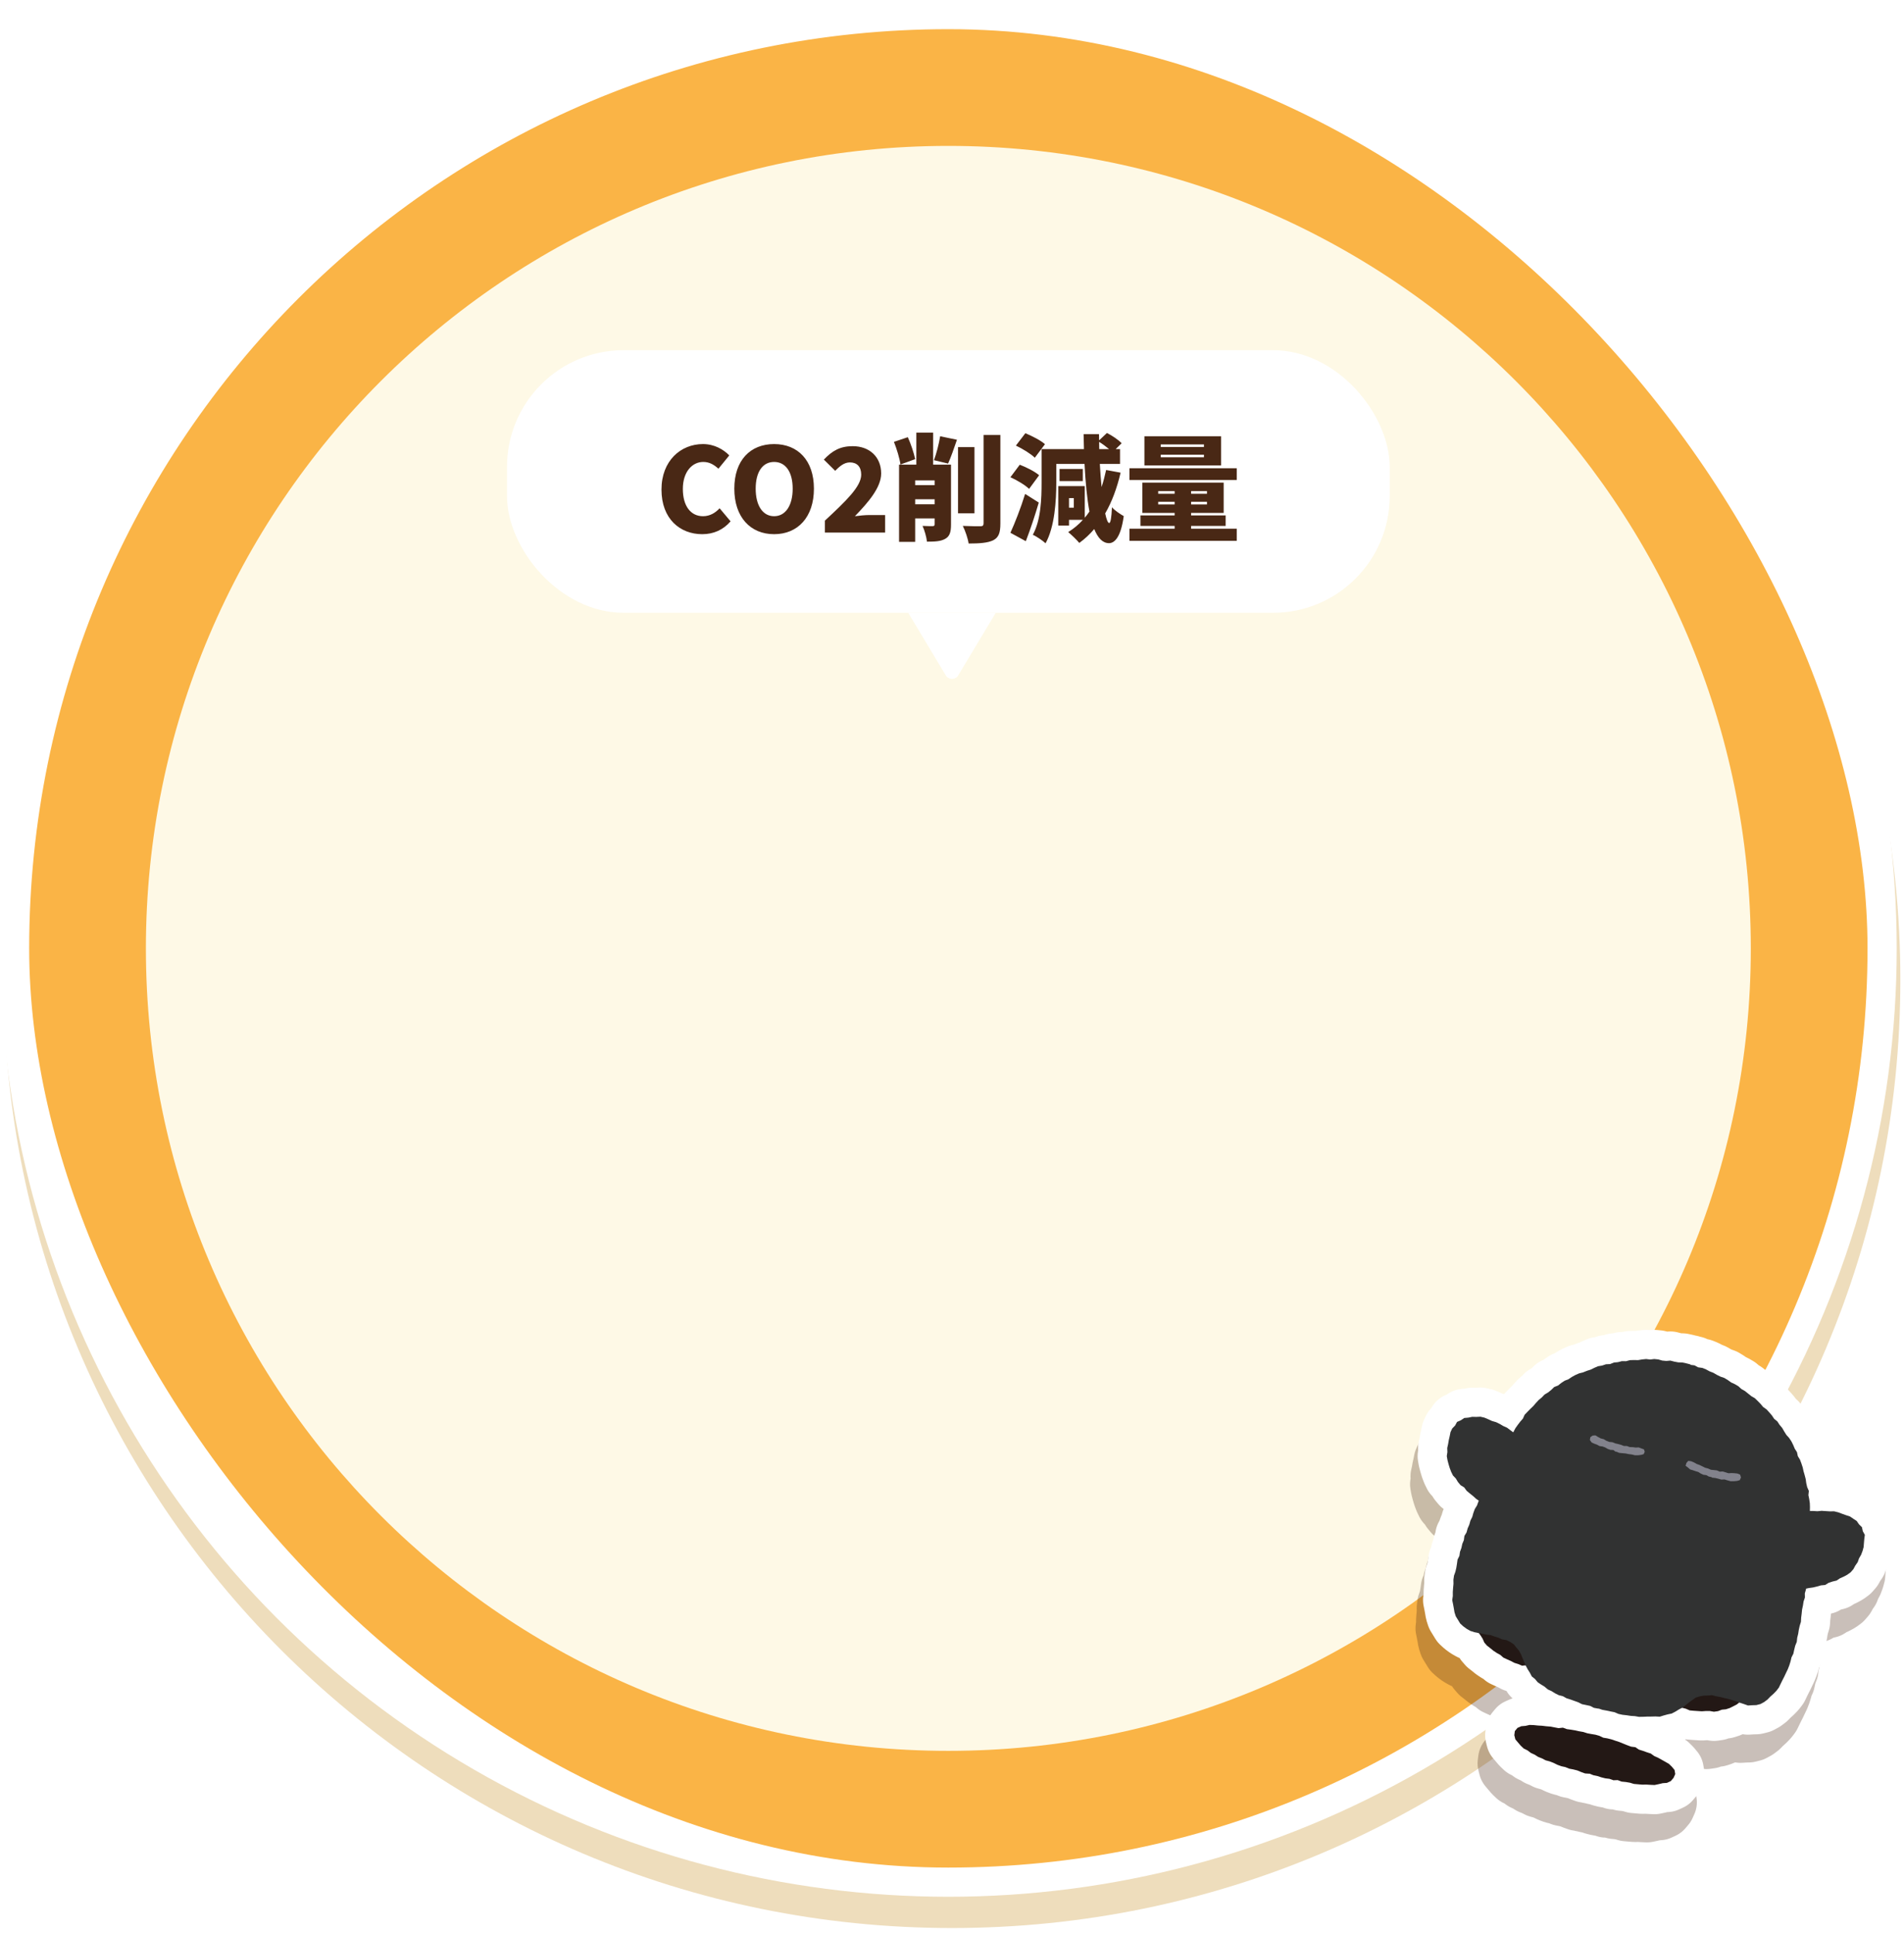 <svg width="261" height="265" viewBox="0 0 261 265" fill="none" xmlns="http://www.w3.org/2000/svg">
<path d="M130.5 264.286C202.297 264.286 260.5 206.083 260.5 134.286C260.5 62.489 202.297 4.286 130.5 4.286C58.703 4.286 0.5 62.489 0.5 134.286C0.5 206.083 58.703 264.286 130.5 264.286Z" fill="#EEDDBC"/>
<circle cx="130" cy="130" r="130" fill="white"/>
<g clip-path="url(#clip0_688_29528)">
<path d="M130 256C199.588 256 256 199.588 256 130C256 60.412 199.588 4 130 4C60.412 4 4 60.412 4 130C4 199.588 60.412 256 130 256Z" fill="#FAB446"/>
<path d="M130 240C190.751 240 240 190.751 240 130C240 69.249 190.751 20 130 20C69.249 20 20 69.249 20 130C20 190.751 69.249 240 130 240Z" fill="#FEF9E6"/>
</g>
<g filter="url(#filter0_ddd_688_29528)">
<rect x="69.5" y="24" width="121" height="36" rx="16" fill="white"/>
<path d="M96.26 49.224C97.812 49.224 99.14 48.632 100.148 47.464L98.644 45.672C98.084 46.28 97.332 46.76 96.372 46.76C94.692 46.76 93.604 45.384 93.604 43.016C93.604 40.696 94.868 39.32 96.404 39.32C97.252 39.32 97.876 39.704 98.484 40.248L99.972 38.424C99.156 37.592 97.908 36.872 96.356 36.872C93.332 36.872 90.676 39.144 90.676 43.112C90.676 47.144 93.236 49.224 96.26 49.224ZM106.116 49.224C109.364 49.224 111.572 46.888 111.572 42.984C111.572 39.096 109.364 36.872 106.116 36.872C102.868 36.872 100.66 39.08 100.66 42.984C100.66 46.888 102.868 49.224 106.116 49.224ZM106.116 46.76C104.548 46.76 103.588 45.288 103.588 42.984C103.588 40.68 104.548 39.32 106.116 39.32C107.684 39.32 108.66 40.68 108.66 42.984C108.66 45.288 107.684 46.76 106.116 46.76ZM113.078 49H121.334V46.6H119.142C118.598 46.6 117.782 46.68 117.19 46.76C118.982 44.904 120.79 42.84 120.79 40.904C120.79 38.632 119.19 37.16 116.886 37.16C115.19 37.16 114.102 37.768 112.934 39L114.486 40.536C115.062 39.96 115.686 39.384 116.502 39.384C117.462 39.384 118.054 39.96 118.054 41.064C118.054 42.696 115.958 44.68 113.078 47.368V49ZM125.452 38.936C125.276 38.104 124.876 36.872 124.444 35.928L122.54 36.568C122.924 37.528 123.324 38.84 123.436 39.672L125.452 38.936ZM125.452 45.128V44.44H128.124V45.128H125.452ZM128.124 41.848V42.504H125.452V41.848H128.124ZM130.364 39.688H127.916V35.304H125.612V39.688H123.244V50.28H125.452V47.064H128.124V47.848C128.124 48.056 128.06 48.104 127.852 48.12C127.644 48.12 126.972 48.12 126.46 48.088C126.732 48.664 127.004 49.624 127.068 50.248C128.156 50.248 128.94 50.216 129.564 49.864C130.204 49.512 130.364 48.904 130.364 47.896V39.688ZM129.964 39.544C130.332 38.728 130.764 37.496 131.18 36.28L128.876 35.8C128.716 36.824 128.364 38.184 128.028 39.08L129.964 39.544ZM133.58 37.288H131.324V46.36H133.58V37.288ZM134.828 35.624V47.736C134.828 48.04 134.7 48.136 134.396 48.136C134.044 48.136 132.988 48.136 131.98 48.088C132.316 48.744 132.684 49.832 132.78 50.504C134.252 50.504 135.404 50.424 136.156 50.056C136.892 49.672 137.132 49.048 137.132 47.752V35.624H134.828ZM143.244 36.888C142.652 36.36 141.452 35.752 140.556 35.384L139.26 37.08C140.172 37.512 141.324 38.216 141.852 38.744L143.244 36.888ZM142.444 41.144C141.852 40.632 140.684 40.04 139.788 39.704L138.508 41.416C139.404 41.816 140.556 42.504 141.068 43.016L142.444 41.144ZM140.524 43.704C139.916 45.672 139.1 47.736 138.508 49.032L140.62 50.184C141.26 48.52 141.868 46.68 142.396 44.888L140.524 43.704ZM147.196 45.592H146.54V44.28H147.196V45.592ZM150.668 36.568C151.132 36.856 151.628 37.224 152.028 37.56H150.684L150.668 36.568ZM151.628 40.424C151.452 41.24 151.244 42.024 151.004 42.76C150.908 41.8 150.828 40.728 150.764 39.592H153.532V37.56H152.94L153.756 36.76C153.324 36.296 152.444 35.704 151.74 35.352L150.668 36.36L150.652 35.512H148.54C148.556 36.216 148.572 36.904 148.588 37.56H142.78V42.152C142.78 44.296 142.7 47.272 141.58 49.304C142.06 49.512 142.956 50.12 143.324 50.472C144.588 48.216 144.796 44.584 144.796 42.152V39.592H148.668C148.796 42.168 149.02 44.392 149.34 46.12C149.148 46.424 148.924 46.696 148.7 46.968V42.632H145.068V48.04H146.54V47.256H148.444C147.852 47.912 147.18 48.472 146.428 48.936C146.86 49.288 147.644 50.04 147.948 50.424C148.7 49.88 149.388 49.24 149.996 48.52C150.508 49.768 151.148 50.44 152.012 50.456C152.684 50.456 153.612 49.848 154.044 46.744C153.708 46.568 152.78 45.976 152.428 45.528C152.364 46.952 152.236 47.704 152.044 47.688C151.868 47.688 151.676 47.208 151.5 46.376C152.428 44.776 153.116 42.904 153.612 40.792L151.628 40.424ZM148.428 40.28H145.244V41.944H148.428V40.28ZM165.036 37.272H159.116V36.92H165.036V37.272ZM165.036 38.68H159.116V38.328H165.036V38.68ZM167.388 35.8H156.876V39.8H167.388V35.8ZM158.764 45.144V44.776H161.02V45.144H158.764ZM158.764 43.32H161.02V43.688H158.764V43.32ZM165.452 43.688H163.276V43.32H165.452V43.688ZM165.452 45.144H163.276V44.776H165.452V45.144ZM163.276 48.088H168.012V46.648H163.276V46.312H167.74V42.152H156.588V46.312H161.02V46.648H156.332V48.088H161.02V48.472H154.828V50.136H169.532V48.472H163.276V48.088ZM154.828 40.184V41.8H169.532V40.184H154.828Z" fill="#492815"/>
<path d="M124.5 60H136.5L131.357 68.571C130.969 69.218 130.031 69.218 129.643 68.571L124.5 60Z" fill="white"/>
</g>
<g opacity="0.3">
<mask id="path-9-outside-1_688_29528" maskUnits="userSpaceOnUse" x="182.417" y="178.373" width="81.799" height="81.092" fill="black">
<rect fill="white" x="182.417" y="178.373" width="81.799" height="81.092"/>
<path d="M246.527 221.631L246.53 221.726L246.37 222.27L246.383 222.841L246.198 223.384L246.112 223.943L245.994 224.494L245.936 225.056L245.866 225.61L245.836 226.179L245.667 226.717L245.545 227.266L245.46 227.821L245.323 228.367L245.266 228.929L245.053 229.449L244.916 229.995L244.798 230.546L244.539 231.054L244.411 231.607L244.244 232.14L244.039 232.667L243.795 233.174L243.557 233.678L243.301 234.178L243.053 234.684L242.809 235.191L242.469 235.638L242.071 236.046L241.642 236.425L241.249 236.833L240.79 237.175L240.286 237.447L239.724 237.59L239.152 237.608L238.575 237.644L238.03 237.449L237.489 237.275L237.377 237.232L237.053 237.496L236.57 237.748L236.078 237.993L235.552 238.166L235 238.218L234.471 238.419L233.912 238.499L233.35 238.403L232.797 238.401L232.244 238.439L231.695 238.405L231.138 238.368L230.583 238.317L230.067 238.091L229.55 237.957L229.105 238.19L228.624 238.487L228.123 238.749L227.568 238.865L227.024 239.013L226.48 239.18L225.906 239.149L225.34 239.163L224.771 239.167L224.206 239.192L223.636 239.201L223.075 239.104L222.506 239.07L221.943 238.982L221.377 238.919L220.822 238.799L220.287 238.568L219.729 238.457L219.178 238.339L218.618 238.238L218.08 238.055L218.068 238.081L218.05 238.037L218.016 238.13L218.018 238.067L217.453 237.965L216.937 237.7L216.382 237.58L215.816 237.463L215.308 237.204L214.241 236.82L213.699 236.651L213.201 236.371L212.642 236.231L212.137 235.978L211.65 235.676L211.136 235.44L210.702 235.069L210.223 234.775L209.75 234.457L209.388 234.018L208.941 233.658L208.675 233.151L208.376 232.68L208.109 232.177L208.095 232.144L207.604 232.189L207.086 231.967L206.553 231.8L206.059 231.54L205.552 231.316L205.047 231.083L204.623 230.71L204.137 230.442L203.672 230.132L203.242 229.782L202.8 229.438L202.433 229.017L202.209 228.502L201.921 228.043L201.685 227.723L201.608 227.709L201.047 227.593L200.503 227.413L200.006 227.128L199.544 226.789L199.124 226.403L198.825 225.911L198.525 225.425L198.348 224.878L198.251 224.309L198.147 223.748L198.035 223.199L198.116 222.638L198.114 222.08L198.156 221.523L198.208 220.964L198.198 220.399L198.278 219.843L198.471 219.307L198.598 218.759L198.688 218.205L198.763 217.648L199.019 217.134L199.1 216.574L199.295 216.048L199.413 215.497L199.632 214.974L199.706 214.406L199.999 213.912L200.151 213.365L200.377 212.849L200.529 212.302L200.783 211.792L200.935 211.241L201.131 210.711L201.434 210.22L201.625 209.689L201.679 209.574L201.294 209.301L200.881 208.926L200.442 208.574L200.01 208.213L199.673 207.751L199.182 207.448L198.819 207.013L198.528 206.529L198.134 206.115L197.885 205.603L197.687 205.08L197.527 204.548L197.387 204.011L197.289 203.461L197.373 202.911L197.351 202.352L197.473 201.807L197.565 201.264L197.69 200.725L197.797 200.176L198.035 199.672L198.426 199.273L198.697 198.773L199.223 198.547L199.683 198.235L200.239 198.188L200.778 198.078L201.332 198.089L201.903 198.061L202.46 198.191L202.983 198.414L203.493 198.648L204.043 198.806L204.553 199.055L205.044 199.343L205.564 199.575L206.019 199.923L206.403 200.206L206.439 200.128L206.699 199.63L207.021 199.178L207.36 198.735L207.728 198.31L207.959 197.794L208.347 197.389L208.737 196.994L209.139 196.608L209.501 196.186L209.881 195.774L210.308 195.423L210.695 195.018L211.178 194.732L211.608 194.387L212.013 193.991L212.544 193.781L212.98 193.433L213.444 193.127L213.968 192.924L214.428 192.612L214.917 192.342L215.432 192.118L215.972 191.983L216.488 191.774L217.013 191.606L217.515 191.359L218.029 191.14L218.582 191.048L219.109 190.871L219.673 190.846L220.195 190.634L220.752 190.582L221.294 190.443L221.854 190.452L222.397 190.308L222.95 190.29L223.509 190.303L224.058 190.21L224.616 190.154L225.171 190.22L225.727 190.153L226.28 190.208L226.826 190.364L227.38 190.415L227.94 190.369L228.476 190.508L229.021 190.61L229.584 190.629L230.125 190.744L230.661 190.883L230.653 190.93L230.666 190.919L230.734 190.883L230.701 190.953L231.255 191.023L231.746 191.291L232.307 191.368L232.825 191.575L233.312 191.838L233.835 192.042L234.313 192.322L234.81 192.567L235.339 192.748L235.815 193.037L236.27 193.365L236.78 193.599L237.258 193.879L237.67 194.259L238.154 194.535L238.59 194.882L239.02 195.232L239.507 195.514L239.912 195.902L240.3 196.3L240.66 196.729L241.116 197.052L241.496 197.462L241.857 197.886L242.168 198.352L242.605 198.709L242.907 199.171L243.267 199.6L243.545 200.081L243.839 200.552L244.216 200.971L244.527 201.436L244.776 201.933L244.991 202.446L245.295 202.919L245.412 203.469L245.709 203.95L245.902 204.471L246.077 205.003L246.197 205.544L246.352 206.08L246.492 206.617L246.565 207.165L246.689 207.707L246.92 208.234L246.86 208.805L246.972 209.354L247.055 209.905L247.073 210.458L247.062 210.982L247.535 210.983L248.103 211.018L248.672 210.96L249.243 211L249.812 211.035L250.386 211.028L250.941 211.167L251.476 211.364L252.007 211.555L252.552 211.73L253.011 212.044L253.482 212.351L253.799 212.813L254.198 213.204L254.319 213.755L254.597 214.255L254.523 214.823L254.475 215.368L254.432 215.929L254.283 216.467L254.084 216.991L253.803 217.474L253.617 218.001L253.293 218.463L253.029 218.955L252.655 219.383L252.199 219.716L251.707 219.981L251.196 220.206L250.725 220.52L250.176 220.652L249.646 220.823L249.153 221.127L248.581 221.179L248.045 221.334L247.496 221.466L246.942 221.543L246.527 221.631Z"/>
<path d="M228.512 246.484L228.607 247.043L228.375 247.563L227.996 248.009L227.465 248.254L226.887 248.295L226.337 248.426L225.777 248.545L225.206 248.52L224.643 248.486L224.073 248.495L222.934 248.395L222.387 248.229L221.825 248.133L221.257 248.078L220.715 247.874L220.132 247.894L219.592 247.701L219.023 247.631L218.473 247.494L217.929 247.314L217.368 247.198L216.839 246.978L216.827 247.004L216.793 247.058L216.785 247.071L216.829 246.999L216.251 246.962L215.711 246.768L215.178 246.547L214.623 246.408L214.059 246.301L213.534 246.087L212.975 245.967L212.44 245.769L211.926 245.514L211.398 245.309L210.841 245.16L210.334 244.897L209.808 244.687L209.327 244.382L208.808 244.145L208.358 243.8L207.842 243.549L207.425 243.153L207.059 242.727L206.688 242.285L206.546 241.719L206.619 241.156L206.976 240.718L207.503 240.487L208.073 240.439L208.636 240.311L209.208 240.332L209.779 240.392L210.353 240.424L210.922 240.493L211.493 240.538L212.615 240.751L213.206 240.684L213.754 240.885L214.316 240.962L214.883 241.055L215.441 241.18L216.003 241.277L216.548 241.452L217.102 241.557L217.67 241.65L218.22 241.807L218.221 241.815L218.223 241.813L218.744 242.06L219.307 242.152L219.871 242.294L220.409 242.477L220.958 242.658L221.487 242.874L222.021 243.09L222.556 243.287L223.138 243.36L223.622 243.691L224.169 243.861L224.709 244.055L225.254 244.231L225.721 244.571L226.241 244.803L226.74 245.079L227.238 245.359L227.734 245.644L228.146 246.043L228.512 246.484Z"/>
</mask>
<path d="M246.527 221.631L246.53 221.726L246.37 222.27L246.383 222.841L246.198 223.384L246.112 223.943L245.994 224.494L245.936 225.056L245.866 225.61L245.836 226.179L245.667 226.717L245.545 227.266L245.46 227.821L245.323 228.367L245.266 228.929L245.053 229.449L244.916 229.995L244.798 230.546L244.539 231.054L244.411 231.607L244.244 232.14L244.039 232.667L243.795 233.174L243.557 233.678L243.301 234.178L243.053 234.684L242.809 235.191L242.469 235.638L242.071 236.046L241.642 236.425L241.249 236.833L240.79 237.175L240.286 237.447L239.724 237.59L239.152 237.608L238.575 237.644L238.03 237.449L237.489 237.275L237.377 237.232L237.053 237.496L236.57 237.748L236.078 237.993L235.552 238.166L235 238.218L234.471 238.419L233.912 238.499L233.35 238.403L232.797 238.401L232.244 238.439L231.695 238.405L231.138 238.368L230.583 238.317L230.067 238.091L229.55 237.957L229.105 238.19L228.624 238.487L228.123 238.749L227.568 238.865L227.024 239.013L226.48 239.18L225.906 239.149L225.34 239.163L224.771 239.167L224.206 239.192L223.636 239.201L223.075 239.104L222.506 239.07L221.943 238.982L221.377 238.919L220.822 238.799L220.287 238.568L219.729 238.457L219.178 238.339L218.618 238.238L218.08 238.055L218.068 238.081L218.05 238.037L218.016 238.13L218.018 238.067L217.453 237.965L216.937 237.7L216.382 237.58L215.816 237.463L215.308 237.204L214.241 236.82L213.699 236.651L213.201 236.371L212.642 236.231L212.137 235.978L211.65 235.676L211.136 235.44L210.702 235.069L210.223 234.775L209.75 234.457L209.388 234.018L208.941 233.658L208.675 233.151L208.376 232.68L208.109 232.177L208.095 232.144L207.604 232.189L207.086 231.967L206.553 231.8L206.059 231.54L205.552 231.316L205.047 231.083L204.623 230.71L204.137 230.442L203.672 230.132L203.242 229.782L202.8 229.438L202.433 229.017L202.209 228.502L201.921 228.043L201.685 227.723L201.608 227.709L201.047 227.593L200.503 227.413L200.006 227.128L199.544 226.789L199.124 226.403L198.825 225.911L198.525 225.425L198.348 224.878L198.251 224.309L198.147 223.748L198.035 223.199L198.116 222.638L198.114 222.08L198.156 221.523L198.208 220.964L198.198 220.399L198.278 219.843L198.471 219.307L198.598 218.759L198.688 218.205L198.763 217.648L199.019 217.134L199.1 216.574L199.295 216.048L199.413 215.497L199.632 214.974L199.706 214.406L199.999 213.912L200.151 213.365L200.377 212.849L200.529 212.302L200.783 211.792L200.935 211.241L201.131 210.711L201.434 210.22L201.625 209.689L201.679 209.574L201.294 209.301L200.881 208.926L200.442 208.574L200.01 208.213L199.673 207.751L199.182 207.448L198.819 207.013L198.528 206.529L198.134 206.115L197.885 205.603L197.687 205.08L197.527 204.548L197.387 204.011L197.289 203.461L197.373 202.911L197.351 202.352L197.473 201.807L197.565 201.264L197.69 200.725L197.797 200.176L198.035 199.672L198.426 199.273L198.697 198.773L199.223 198.547L199.683 198.235L200.239 198.188L200.778 198.078L201.332 198.089L201.903 198.061L202.46 198.191L202.983 198.414L203.493 198.648L204.043 198.806L204.553 199.055L205.044 199.343L205.564 199.575L206.019 199.923L206.403 200.206L206.439 200.128L206.699 199.63L207.021 199.178L207.36 198.735L207.728 198.31L207.959 197.794L208.347 197.389L208.737 196.994L209.139 196.608L209.501 196.186L209.881 195.774L210.308 195.423L210.695 195.018L211.178 194.732L211.608 194.387L212.013 193.991L212.544 193.781L212.98 193.433L213.444 193.127L213.968 192.924L214.428 192.612L214.917 192.342L215.432 192.118L215.972 191.983L216.488 191.774L217.013 191.606L217.515 191.359L218.029 191.14L218.582 191.048L219.109 190.871L219.673 190.846L220.195 190.634L220.752 190.582L221.294 190.443L221.854 190.452L222.397 190.308L222.95 190.29L223.509 190.303L224.058 190.21L224.616 190.154L225.171 190.22L225.727 190.153L226.28 190.208L226.826 190.364L227.38 190.415L227.94 190.369L228.476 190.508L229.021 190.61L229.584 190.629L230.125 190.744L230.661 190.883L230.653 190.93L230.666 190.919L230.734 190.883L230.701 190.953L231.255 191.023L231.746 191.291L232.307 191.368L232.825 191.575L233.312 191.838L233.835 192.042L234.313 192.322L234.81 192.567L235.339 192.748L235.815 193.037L236.27 193.365L236.78 193.599L237.258 193.879L237.67 194.259L238.154 194.535L238.59 194.882L239.02 195.232L239.507 195.514L239.912 195.902L240.3 196.3L240.66 196.729L241.116 197.052L241.496 197.462L241.857 197.886L242.168 198.352L242.605 198.709L242.907 199.171L243.267 199.6L243.545 200.081L243.839 200.552L244.216 200.971L244.527 201.436L244.776 201.933L244.991 202.446L245.295 202.919L245.412 203.469L245.709 203.95L245.902 204.471L246.077 205.003L246.197 205.544L246.352 206.08L246.492 206.617L246.565 207.165L246.689 207.707L246.92 208.234L246.86 208.805L246.972 209.354L247.055 209.905L247.073 210.458L247.062 210.982L247.535 210.983L248.103 211.018L248.672 210.96L249.243 211L249.812 211.035L250.386 211.028L250.941 211.167L251.476 211.364L252.007 211.555L252.552 211.73L253.011 212.044L253.482 212.351L253.799 212.813L254.198 213.204L254.319 213.755L254.597 214.255L254.523 214.823L254.475 215.368L254.432 215.929L254.283 216.467L254.084 216.991L253.803 217.474L253.617 218.001L253.293 218.463L253.029 218.955L252.655 219.383L252.199 219.716L251.707 219.981L251.196 220.206L250.725 220.52L250.176 220.652L249.646 220.823L249.153 221.127L248.581 221.179L248.045 221.334L247.496 221.466L246.942 221.543L246.527 221.631Z" fill="#492815"/>
<path d="M228.512 246.484L228.607 247.043L228.375 247.563L227.996 248.009L227.465 248.254L226.887 248.295L226.337 248.426L225.777 248.545L225.206 248.52L224.643 248.486L224.073 248.495L222.934 248.395L222.387 248.229L221.825 248.133L221.257 248.078L220.715 247.874L220.132 247.894L219.592 247.701L219.023 247.631L218.473 247.494L217.929 247.314L217.368 247.198L216.839 246.978L216.827 247.004L216.793 247.058L216.785 247.071L216.829 246.999L216.251 246.962L215.711 246.768L215.178 246.547L214.623 246.408L214.059 246.301L213.534 246.087L212.975 245.967L212.44 245.769L211.926 245.514L211.398 245.309L210.841 245.16L210.334 244.897L209.808 244.687L209.327 244.382L208.808 244.145L208.358 243.8L207.842 243.549L207.425 243.153L207.059 242.727L206.688 242.285L206.546 241.719L206.619 241.156L206.976 240.718L207.503 240.487L208.073 240.439L208.636 240.311L209.208 240.332L209.779 240.392L210.353 240.424L210.922 240.493L211.493 240.538L212.615 240.751L213.206 240.684L213.754 240.885L214.316 240.962L214.883 241.055L215.441 241.18L216.003 241.277L216.548 241.452L217.102 241.557L217.67 241.65L218.22 241.807L218.221 241.815L218.223 241.813L218.744 242.06L219.307 242.152L219.871 242.294L220.409 242.477L220.958 242.658L221.487 242.874L222.021 243.09L222.556 243.287L223.138 243.36L223.622 243.691L224.169 243.861L224.709 244.055L225.254 244.231L225.721 244.571L226.241 244.803L226.74 245.079L227.238 245.359L227.734 245.644L228.146 246.043L228.512 246.484Z" fill="#492815"/>
<path d="M246.527 221.631L246.53 221.726L246.37 222.27L246.383 222.841L246.198 223.384L246.112 223.943L245.994 224.494L245.936 225.056L245.866 225.61L245.836 226.179L245.667 226.717L245.545 227.266L245.46 227.821L245.323 228.367L245.266 228.929L245.053 229.449L244.916 229.995L244.798 230.546L244.539 231.054L244.411 231.607L244.244 232.14L244.039 232.667L243.795 233.174L243.557 233.678L243.301 234.178L243.053 234.684L242.809 235.191L242.469 235.638L242.071 236.046L241.642 236.425L241.249 236.833L240.79 237.175L240.286 237.447L239.724 237.59L239.152 237.608L238.575 237.644L238.03 237.449L237.489 237.275L237.377 237.232L237.053 237.496L236.57 237.748L236.078 237.993L235.552 238.166L235 238.218L234.471 238.419L233.912 238.499L233.35 238.403L232.797 238.401L232.244 238.439L231.695 238.405L231.138 238.368L230.583 238.317L230.067 238.091L229.55 237.957L229.105 238.19L228.624 238.487L228.123 238.749L227.568 238.865L227.024 239.013L226.48 239.18L225.906 239.149L225.34 239.163L224.771 239.167L224.206 239.192L223.636 239.201L223.075 239.104L222.506 239.07L221.943 238.982L221.377 238.919L220.822 238.799L220.287 238.568L219.729 238.457L219.178 238.339L218.618 238.238L218.08 238.055L218.068 238.081L218.05 238.037L218.016 238.13L218.018 238.067L217.453 237.965L216.937 237.7L216.382 237.58L215.816 237.463L215.308 237.204L214.241 236.82L213.699 236.651L213.201 236.371L212.642 236.231L212.137 235.978L211.65 235.676L211.136 235.44L210.702 235.069L210.223 234.775L209.75 234.457L209.388 234.018L208.941 233.658L208.675 233.151L208.376 232.68L208.109 232.177L208.095 232.144L207.604 232.189L207.086 231.967L206.553 231.8L206.059 231.54L205.552 231.316L205.047 231.083L204.623 230.71L204.137 230.442L203.672 230.132L203.242 229.782L202.8 229.438L202.433 229.017L202.209 228.502L201.921 228.043L201.685 227.723L201.608 227.709L201.047 227.593L200.503 227.413L200.006 227.128L199.544 226.789L199.124 226.403L198.825 225.911L198.525 225.425L198.348 224.878L198.251 224.309L198.147 223.748L198.035 223.199L198.116 222.638L198.114 222.08L198.156 221.523L198.208 220.964L198.198 220.399L198.278 219.843L198.471 219.307L198.598 218.759L198.688 218.205L198.763 217.648L199.019 217.134L199.1 216.574L199.295 216.048L199.413 215.497L199.632 214.974L199.706 214.406L199.999 213.912L200.151 213.365L200.377 212.849L200.529 212.302L200.783 211.792L200.935 211.241L201.131 210.711L201.434 210.22L201.625 209.689L201.679 209.574L201.294 209.301L200.881 208.926L200.442 208.574L200.01 208.213L199.673 207.751L199.182 207.448L198.819 207.013L198.528 206.529L198.134 206.115L197.885 205.603L197.687 205.08L197.527 204.548L197.387 204.011L197.289 203.461L197.373 202.911L197.351 202.352L197.473 201.807L197.565 201.264L197.69 200.725L197.797 200.176L198.035 199.672L198.426 199.273L198.697 198.773L199.223 198.547L199.683 198.235L200.239 198.188L200.778 198.078L201.332 198.089L201.903 198.061L202.46 198.191L202.983 198.414L203.493 198.648L204.043 198.806L204.553 199.055L205.044 199.343L205.564 199.575L206.019 199.923L206.403 200.206L206.439 200.128L206.699 199.63L207.021 199.178L207.36 198.735L207.728 198.31L207.959 197.794L208.347 197.389L208.737 196.994L209.139 196.608L209.501 196.186L209.881 195.774L210.308 195.423L210.695 195.018L211.178 194.732L211.608 194.387L212.013 193.991L212.544 193.781L212.98 193.433L213.444 193.127L213.968 192.924L214.428 192.612L214.917 192.342L215.432 192.118L215.972 191.983L216.488 191.774L217.013 191.606L217.515 191.359L218.029 191.14L218.582 191.048L219.109 190.871L219.673 190.846L220.195 190.634L220.752 190.582L221.294 190.443L221.854 190.452L222.397 190.308L222.95 190.29L223.509 190.303L224.058 190.21L224.616 190.154L225.171 190.22L225.727 190.153L226.28 190.208L226.826 190.364L227.38 190.415L227.94 190.369L228.476 190.508L229.021 190.61L229.584 190.629L230.125 190.744L230.661 190.883L230.653 190.93L230.666 190.919L230.734 190.883L230.701 190.953L231.255 191.023L231.746 191.291L232.307 191.368L232.825 191.575L233.312 191.838L233.835 192.042L234.313 192.322L234.81 192.567L235.339 192.748L235.815 193.037L236.27 193.365L236.78 193.599L237.258 193.879L237.67 194.259L238.154 194.535L238.59 194.882L239.02 195.232L239.507 195.514L239.912 195.902L240.3 196.3L240.66 196.729L241.116 197.052L241.496 197.462L241.857 197.886L242.168 198.352L242.605 198.709L242.907 199.171L243.267 199.6L243.545 200.081L243.839 200.552L244.216 200.971L244.527 201.436L244.776 201.933L244.991 202.446L245.295 202.919L245.412 203.469L245.709 203.95L245.902 204.471L246.077 205.003L246.197 205.544L246.352 206.08L246.492 206.617L246.565 207.165L246.689 207.707L246.92 208.234L246.86 208.805L246.972 209.354L247.055 209.905L247.073 210.458L247.062 210.982L247.535 210.983L248.103 211.018L248.672 210.96L249.243 211L249.812 211.035L250.386 211.028L250.941 211.167L251.476 211.364L252.007 211.555L252.552 211.73L253.011 212.044L253.482 212.351L253.799 212.813L254.198 213.204L254.319 213.755L254.597 214.255L254.523 214.823L254.475 215.368L254.432 215.929L254.283 216.467L254.084 216.991L253.803 217.474L253.617 218.001L253.293 218.463L253.029 218.955L252.655 219.383L252.199 219.716L251.707 219.981L251.196 220.206L250.725 220.52L250.176 220.652L249.646 220.823L249.153 221.127L248.581 221.179L248.045 221.334L247.496 221.466L246.942 221.543L246.527 221.631Z" stroke="#492815" stroke-width="8" stroke-linejoin="round" mask="url(#path-9-outside-1_688_29528)"/>
<path d="M228.512 246.484L228.607 247.043L228.375 247.563L227.996 248.009L227.465 248.254L226.887 248.295L226.337 248.426L225.777 248.545L225.206 248.52L224.643 248.486L224.073 248.495L222.934 248.395L222.387 248.229L221.825 248.133L221.257 248.078L220.715 247.874L220.132 247.894L219.592 247.701L219.023 247.631L218.473 247.494L217.929 247.314L217.368 247.198L216.839 246.978L216.827 247.004L216.793 247.058L216.785 247.071L216.829 246.999L216.251 246.962L215.711 246.768L215.178 246.547L214.623 246.408L214.059 246.301L213.534 246.087L212.975 245.967L212.44 245.769L211.926 245.514L211.398 245.309L210.841 245.16L210.334 244.897L209.808 244.687L209.327 244.382L208.808 244.145L208.358 243.8L207.842 243.549L207.425 243.153L207.059 242.727L206.688 242.285L206.546 241.719L206.619 241.156L206.976 240.718L207.503 240.487L208.073 240.439L208.636 240.311L209.208 240.332L209.779 240.392L210.353 240.424L210.922 240.493L211.493 240.538L212.615 240.751L213.206 240.684L213.754 240.885L214.316 240.962L214.883 241.055L215.441 241.18L216.003 241.277L216.548 241.452L217.102 241.557L217.67 241.65L218.22 241.807L218.221 241.815L218.223 241.813L218.744 242.06L219.307 242.152L219.871 242.294L220.409 242.477L220.958 242.658L221.487 242.874L222.021 243.09L222.556 243.287L223.138 243.36L223.622 243.691L224.169 243.861L224.709 244.055L225.254 244.231L225.721 244.571L226.241 244.803L226.74 245.079L227.238 245.359L227.734 245.644L228.146 246.043L228.512 246.484Z" stroke="#492815" stroke-width="8" stroke-linejoin="round" mask="url(#path-9-outside-1_688_29528)"/>
</g>
<mask id="path-10-outside-2_688_29528" maskUnits="userSpaceOnUse" x="183.452" y="174.509" width="81.799" height="81.092" fill="black">
<rect fill="white" x="183.452" y="174.509" width="81.799" height="81.092"/>
<path d="M247.562 217.768L247.565 217.862L247.405 218.407L247.418 218.978L247.233 219.521L247.147 220.08L247.029 220.631L246.971 221.193L246.901 221.747L246.871 222.316L246.703 222.853L246.58 223.403L246.495 223.958L246.358 224.503L246.301 225.065L246.088 225.586L245.951 226.132L245.833 226.683L245.575 227.191L245.446 227.744L245.279 228.276L245.074 228.804L244.83 229.311L244.592 229.815L244.336 230.314L244.088 230.82L243.845 231.328L243.504 231.775L243.107 232.182L242.677 232.562L242.284 232.97L241.825 233.312L241.322 233.583L240.76 233.726L240.187 233.744L239.61 233.781L239.065 233.586L238.524 233.411L238.413 233.369L238.089 233.633L237.605 233.885L237.113 234.13L236.588 234.302L236.035 234.355L235.507 234.556L234.947 234.636L234.385 234.539L233.833 234.538L233.279 234.576L232.731 234.541L232.173 234.504L231.619 234.454L231.102 234.227L230.585 234.093L230.14 234.326L229.659 234.623L229.158 234.886L228.603 235.001L228.06 235.149L227.516 235.317L226.942 235.285L226.375 235.3L225.806 235.304L225.241 235.329L224.671 235.338L224.11 235.241L223.542 235.206L222.978 235.119L222.412 235.055L221.857 234.936L221.322 234.704L220.764 234.594L220.213 234.476L219.653 234.375L219.115 234.191L219.103 234.218L219.086 234.174L219.051 234.267L219.053 234.204L218.488 234.102L217.972 233.836L217.417 233.717L216.851 233.599L216.343 233.341L215.276 232.957L214.734 232.788L214.237 232.507L213.677 232.367L213.172 232.114L212.685 231.813L212.171 231.577L211.737 231.206L211.258 230.911L210.785 230.594L210.423 230.154L209.976 229.795L209.711 229.288L209.411 228.816L209.144 228.314L209.13 228.281L208.639 228.325L208.121 228.103L207.588 227.936L207.095 227.677L206.587 227.453L206.082 227.219L205.658 226.847L205.172 226.579L204.707 226.269L204.277 225.918L203.835 225.575L203.469 225.154L203.245 224.639L202.956 224.18L202.72 223.86L202.643 223.846L202.082 223.73L201.538 223.55L201.042 223.265L200.579 222.926L200.159 222.539L199.86 222.048L199.56 221.561L199.383 221.015L199.286 220.446L199.182 219.884L199.07 219.335L199.152 218.775L199.15 218.216L199.191 217.66L199.243 217.101L199.233 216.535L199.313 215.98L199.506 215.444L199.633 214.895L199.723 214.342L199.799 213.785L200.054 213.271L200.136 212.71L200.33 212.185L200.448 211.634L200.667 211.11L200.741 210.543L201.035 210.049L201.186 209.502L201.413 208.985L201.564 208.439L201.818 207.929L201.971 207.378L202.166 206.848L202.469 206.356L202.661 205.825L202.715 205.711L202.329 205.438L201.916 205.063L201.477 204.711L201.045 204.35L200.709 203.888L200.217 203.585L199.854 203.15L199.563 202.666L199.17 202.252L198.92 201.74L198.723 201.217L198.562 200.685L198.422 200.148L198.324 199.598L198.408 199.048L198.387 198.489L198.508 197.944L198.6 197.401L198.725 196.862L198.833 196.313L199.07 195.809L199.461 195.41L199.732 194.91L200.258 194.684L200.718 194.371L201.274 194.325L201.813 194.214L202.368 194.226L202.938 194.198L203.495 194.327L204.018 194.551L204.528 194.785L205.078 194.942L205.589 195.192L206.079 195.48L206.599 195.712L207.054 196.059L207.438 196.342L207.474 196.264L207.734 195.767L208.056 195.314L208.395 194.872L208.763 194.447L208.995 193.931L209.382 193.526L209.772 193.131L210.174 192.745L210.537 192.323L210.916 191.911L211.343 191.56L211.73 191.155L212.213 190.868L212.644 190.524L213.048 190.128L213.579 189.918L214.015 189.57L214.479 189.263L215.003 189.061L215.463 188.749L215.952 188.478L216.467 188.254L217.007 188.12L217.523 187.911L218.048 187.743L218.55 187.496L219.064 187.276L219.617 187.185L220.144 187.008L220.709 186.983L221.23 186.77L221.787 186.719L222.329 186.58L222.889 186.588L223.432 186.445L223.985 186.427L224.544 186.44L225.093 186.347L225.651 186.291L226.206 186.356L226.762 186.29L227.315 186.345L227.861 186.501L228.415 186.552L228.975 186.506L229.511 186.645L230.056 186.747L230.619 186.765L231.16 186.881L231.696 187.02L231.688 187.067L231.701 187.055L231.769 187.02L231.736 187.089L232.29 187.159L232.781 187.428L233.343 187.505L233.86 187.712L234.347 187.975L234.87 188.179L235.348 188.458L235.845 188.704L236.374 188.885L236.85 189.174L237.305 189.502L237.815 189.736L238.293 190.016L238.705 190.396L239.189 190.672L239.625 191.019L240.055 191.369L240.542 191.651L240.947 192.039L241.335 192.436L241.695 192.865L242.151 193.189L242.531 193.599L242.892 194.023L243.203 194.488L243.641 194.845L243.942 195.308L244.302 195.737L244.58 196.218L244.874 196.688L245.252 197.107L245.563 197.573L245.811 198.07L246.026 198.583L246.33 199.056L246.447 199.606L246.744 200.087L246.937 200.608L247.113 201.14L247.232 201.681L247.387 202.217L247.527 202.753L247.6 203.302L247.724 203.844L247.955 204.371L247.895 204.942L248.007 205.491L248.09 206.041L248.108 206.594L248.097 207.118L248.57 207.12L249.138 207.155L249.707 207.096L250.278 207.137L250.847 207.172L251.421 207.164L251.976 207.303L252.511 207.5L253.042 207.692L253.587 207.867L254.046 208.181L254.517 208.488L254.834 208.95L255.233 209.341L255.355 209.892L255.632 210.392L255.558 210.96L255.51 211.505L255.467 212.066L255.318 212.604L255.119 213.128L254.838 213.61L254.652 214.138L254.328 214.599L254.064 215.091L253.69 215.52L253.234 215.853L252.742 216.117L252.231 216.343L251.76 216.657L251.211 216.789L250.681 216.96L250.188 217.264L249.616 217.316L249.081 217.471L248.531 217.603L247.977 217.679L247.562 217.768Z"/>
<path d="M229.547 242.62L229.642 243.179L229.41 243.699L229.031 244.146L228.5 244.391L227.922 244.431L227.373 244.563L226.812 244.682L226.241 244.656L225.678 244.623L225.108 244.632L223.97 244.532L223.422 244.366L222.86 244.269L222.293 244.215L221.75 244.011L221.167 244.031L220.627 243.837L220.058 243.768L219.508 243.63L218.964 243.45L218.403 243.334L217.874 243.114L217.862 243.141L217.828 243.195L217.82 243.207L217.864 243.136L217.286 243.099L216.746 242.905L216.213 242.684L215.658 242.545L215.095 242.438L214.57 242.224L214.01 242.103L213.475 241.906L212.961 241.651L212.434 241.446L211.877 241.297L211.37 241.034L210.843 240.824L210.362 240.519L209.843 240.282L209.393 239.936L208.877 239.686L208.46 239.29L208.094 238.864L207.723 238.422L207.581 237.855L207.654 237.292L208.011 236.855L208.538 236.624L209.109 236.576L209.672 236.448L210.243 236.469L210.815 236.529L211.389 236.561L211.957 236.63L212.528 236.675L213.65 236.888L214.241 236.821L214.789 237.021L215.351 237.099L215.918 237.192L216.477 237.317L217.038 237.414L217.583 237.589L218.138 237.694L218.705 237.787L219.255 237.944L219.256 237.952L219.258 237.95L219.779 238.197L220.342 238.289L220.906 238.43L221.444 238.614L221.993 238.795L222.522 239.01L223.057 239.227L223.591 239.424L224.174 239.497L224.658 239.827L225.204 239.998L225.744 240.192L226.29 240.367L226.756 240.708L227.276 240.94L227.775 241.216L228.273 241.496L228.769 241.78L229.181 242.18L229.547 242.62Z"/>
</mask>
<path d="M247.562 217.768L247.565 217.862L247.405 218.407L247.418 218.978L247.233 219.521L247.147 220.08L247.029 220.631L246.971 221.193L246.901 221.747L246.871 222.316L246.703 222.853L246.58 223.403L246.495 223.958L246.358 224.503L246.301 225.065L246.088 225.586L245.951 226.132L245.833 226.683L245.575 227.191L245.446 227.744L245.279 228.276L245.074 228.804L244.83 229.311L244.592 229.815L244.336 230.314L244.088 230.82L243.845 231.328L243.504 231.775L243.107 232.182L242.677 232.562L242.284 232.97L241.825 233.312L241.322 233.583L240.76 233.726L240.187 233.744L239.61 233.781L239.065 233.586L238.524 233.411L238.413 233.369L238.089 233.633L237.605 233.885L237.113 234.13L236.588 234.302L236.035 234.355L235.507 234.556L234.947 234.636L234.385 234.539L233.833 234.538L233.279 234.576L232.731 234.541L232.173 234.504L231.619 234.454L231.102 234.227L230.585 234.093L230.14 234.326L229.659 234.623L229.158 234.886L228.603 235.001L228.06 235.149L227.516 235.317L226.942 235.285L226.375 235.3L225.806 235.304L225.241 235.329L224.671 235.338L224.11 235.241L223.542 235.206L222.978 235.119L222.412 235.055L221.857 234.936L221.322 234.704L220.764 234.594L220.213 234.476L219.653 234.375L219.115 234.191L219.103 234.218L219.086 234.174L219.051 234.267L219.053 234.204L218.488 234.102L217.972 233.836L217.417 233.717L216.851 233.599L216.343 233.341L215.276 232.957L214.734 232.788L214.237 232.507L213.677 232.367L213.172 232.114L212.685 231.813L212.171 231.577L211.737 231.206L211.258 230.911L210.785 230.594L210.423 230.154L209.976 229.795L209.711 229.288L209.411 228.816L209.144 228.314L209.13 228.281L208.639 228.325L208.121 228.103L207.588 227.936L207.095 227.677L206.587 227.453L206.082 227.219L205.658 226.847L205.172 226.579L204.707 226.269L204.277 225.918L203.835 225.575L203.469 225.154L203.245 224.639L202.956 224.18L202.72 223.86L202.643 223.846L202.082 223.73L201.538 223.55L201.042 223.265L200.579 222.926L200.159 222.539L199.86 222.048L199.56 221.561L199.383 221.015L199.286 220.446L199.182 219.884L199.07 219.335L199.152 218.775L199.15 218.216L199.191 217.66L199.243 217.101L199.233 216.535L199.313 215.98L199.506 215.444L199.633 214.895L199.723 214.342L199.799 213.785L200.054 213.271L200.136 212.71L200.33 212.185L200.448 211.634L200.667 211.11L200.741 210.543L201.035 210.049L201.186 209.502L201.413 208.985L201.564 208.439L201.818 207.929L201.971 207.378L202.166 206.848L202.469 206.356L202.661 205.825L202.715 205.711L202.329 205.438L201.916 205.063L201.477 204.711L201.045 204.35L200.709 203.888L200.217 203.585L199.854 203.15L199.563 202.666L199.17 202.252L198.92 201.74L198.723 201.217L198.562 200.685L198.422 200.148L198.324 199.598L198.408 199.048L198.387 198.489L198.508 197.944L198.6 197.401L198.725 196.862L198.833 196.313L199.07 195.809L199.461 195.41L199.732 194.91L200.258 194.684L200.718 194.371L201.274 194.325L201.813 194.214L202.368 194.226L202.938 194.198L203.495 194.327L204.018 194.551L204.528 194.785L205.078 194.942L205.589 195.192L206.079 195.48L206.599 195.712L207.054 196.059L207.438 196.342L207.474 196.264L207.734 195.767L208.056 195.314L208.395 194.872L208.763 194.447L208.995 193.931L209.382 193.526L209.772 193.131L210.174 192.745L210.537 192.323L210.916 191.911L211.343 191.56L211.73 191.155L212.213 190.868L212.644 190.524L213.048 190.128L213.579 189.918L214.015 189.57L214.479 189.263L215.003 189.061L215.463 188.749L215.952 188.478L216.467 188.254L217.007 188.12L217.523 187.911L218.048 187.743L218.55 187.496L219.064 187.276L219.617 187.185L220.144 187.008L220.709 186.983L221.23 186.77L221.787 186.719L222.329 186.58L222.889 186.588L223.432 186.445L223.985 186.427L224.544 186.44L225.093 186.347L225.651 186.291L226.206 186.356L226.762 186.29L227.315 186.345L227.861 186.501L228.415 186.552L228.975 186.506L229.511 186.645L230.056 186.747L230.619 186.765L231.16 186.881L231.696 187.02L231.688 187.067L231.701 187.055L231.769 187.02L231.736 187.089L232.29 187.159L232.781 187.428L233.343 187.505L233.86 187.712L234.347 187.975L234.87 188.179L235.348 188.458L235.845 188.704L236.374 188.885L236.85 189.174L237.305 189.502L237.815 189.736L238.293 190.016L238.705 190.396L239.189 190.672L239.625 191.019L240.055 191.369L240.542 191.651L240.947 192.039L241.335 192.436L241.695 192.865L242.151 193.189L242.531 193.599L242.892 194.023L243.203 194.488L243.641 194.845L243.942 195.308L244.302 195.737L244.58 196.218L244.874 196.688L245.252 197.107L245.563 197.573L245.811 198.07L246.026 198.583L246.33 199.056L246.447 199.606L246.744 200.087L246.937 200.608L247.113 201.14L247.232 201.681L247.387 202.217L247.527 202.753L247.6 203.302L247.724 203.844L247.955 204.371L247.895 204.942L248.007 205.491L248.09 206.041L248.108 206.594L248.097 207.118L248.57 207.12L249.138 207.155L249.707 207.096L250.278 207.137L250.847 207.172L251.421 207.164L251.976 207.303L252.511 207.5L253.042 207.692L253.587 207.867L254.046 208.181L254.517 208.488L254.834 208.95L255.233 209.341L255.355 209.892L255.632 210.392L255.558 210.96L255.51 211.505L255.467 212.066L255.318 212.604L255.119 213.128L254.838 213.61L254.652 214.138L254.328 214.599L254.064 215.091L253.69 215.52L253.234 215.853L252.742 216.117L252.231 216.343L251.76 216.657L251.211 216.789L250.681 216.96L250.188 217.264L249.616 217.316L249.081 217.471L248.531 217.603L247.977 217.679L247.562 217.768Z" fill="white"/>
<path d="M229.547 242.62L229.642 243.179L229.41 243.699L229.031 244.146L228.5 244.391L227.922 244.431L227.373 244.563L226.812 244.682L226.241 244.656L225.678 244.623L225.108 244.632L223.97 244.532L223.422 244.366L222.86 244.269L222.293 244.215L221.75 244.011L221.167 244.031L220.627 243.837L220.058 243.768L219.508 243.63L218.964 243.45L218.403 243.334L217.874 243.114L217.862 243.141L217.828 243.195L217.82 243.207L217.864 243.136L217.286 243.099L216.746 242.905L216.213 242.684L215.658 242.545L215.095 242.438L214.57 242.224L214.01 242.103L213.475 241.906L212.961 241.651L212.434 241.446L211.877 241.297L211.37 241.034L210.843 240.824L210.362 240.519L209.843 240.282L209.393 239.936L208.877 239.686L208.46 239.29L208.094 238.864L207.723 238.422L207.581 237.855L207.654 237.292L208.011 236.855L208.538 236.624L209.109 236.576L209.672 236.448L210.243 236.469L210.815 236.529L211.389 236.561L211.957 236.63L212.528 236.675L213.65 236.888L214.241 236.821L214.789 237.021L215.351 237.099L215.918 237.192L216.477 237.317L217.038 237.414L217.583 237.589L218.138 237.694L218.705 237.787L219.255 237.944L219.256 237.952L219.258 237.95L219.779 238.197L220.342 238.289L220.906 238.43L221.444 238.614L221.993 238.795L222.522 239.01L223.057 239.227L223.591 239.424L224.174 239.497L224.658 239.827L225.204 239.998L225.744 240.192L226.29 240.367L226.756 240.708L227.276 240.94L227.775 241.216L228.273 241.496L228.769 241.78L229.181 242.18L229.547 242.62Z" fill="white"/>
<path d="M247.562 217.768L247.565 217.862L247.405 218.407L247.418 218.978L247.233 219.521L247.147 220.08L247.029 220.631L246.971 221.193L246.901 221.747L246.871 222.316L246.703 222.853L246.58 223.403L246.495 223.958L246.358 224.503L246.301 225.065L246.088 225.586L245.951 226.132L245.833 226.683L245.575 227.191L245.446 227.744L245.279 228.276L245.074 228.804L244.83 229.311L244.592 229.815L244.336 230.314L244.088 230.82L243.845 231.328L243.504 231.775L243.107 232.182L242.677 232.562L242.284 232.97L241.825 233.312L241.322 233.583L240.76 233.726L240.187 233.744L239.61 233.781L239.065 233.586L238.524 233.411L238.413 233.369L238.089 233.633L237.605 233.885L237.113 234.13L236.588 234.302L236.035 234.355L235.507 234.556L234.947 234.636L234.385 234.539L233.833 234.538L233.279 234.576L232.731 234.541L232.173 234.504L231.619 234.454L231.102 234.227L230.585 234.093L230.14 234.326L229.659 234.623L229.158 234.886L228.603 235.001L228.06 235.149L227.516 235.317L226.942 235.285L226.375 235.3L225.806 235.304L225.241 235.329L224.671 235.338L224.11 235.241L223.542 235.206L222.978 235.119L222.412 235.055L221.857 234.936L221.322 234.704L220.764 234.594L220.213 234.476L219.653 234.375L219.115 234.191L219.103 234.218L219.086 234.174L219.051 234.267L219.053 234.204L218.488 234.102L217.972 233.836L217.417 233.717L216.851 233.599L216.343 233.341L215.276 232.957L214.734 232.788L214.237 232.507L213.677 232.367L213.172 232.114L212.685 231.813L212.171 231.577L211.737 231.206L211.258 230.911L210.785 230.594L210.423 230.154L209.976 229.795L209.711 229.288L209.411 228.816L209.144 228.314L209.13 228.281L208.639 228.325L208.121 228.103L207.588 227.936L207.095 227.677L206.587 227.453L206.082 227.219L205.658 226.847L205.172 226.579L204.707 226.269L204.277 225.918L203.835 225.575L203.469 225.154L203.245 224.639L202.956 224.18L202.72 223.86L202.643 223.846L202.082 223.73L201.538 223.55L201.042 223.265L200.579 222.926L200.159 222.539L199.86 222.048L199.56 221.561L199.383 221.015L199.286 220.446L199.182 219.884L199.07 219.335L199.152 218.775L199.15 218.216L199.191 217.66L199.243 217.101L199.233 216.535L199.313 215.98L199.506 215.444L199.633 214.895L199.723 214.342L199.799 213.785L200.054 213.271L200.136 212.71L200.33 212.185L200.448 211.634L200.667 211.11L200.741 210.543L201.035 210.049L201.186 209.502L201.413 208.985L201.564 208.439L201.818 207.929L201.971 207.378L202.166 206.848L202.469 206.356L202.661 205.825L202.715 205.711L202.329 205.438L201.916 205.063L201.477 204.711L201.045 204.35L200.709 203.888L200.217 203.585L199.854 203.15L199.563 202.666L199.17 202.252L198.92 201.74L198.723 201.217L198.562 200.685L198.422 200.148L198.324 199.598L198.408 199.048L198.387 198.489L198.508 197.944L198.6 197.401L198.725 196.862L198.833 196.313L199.07 195.809L199.461 195.41L199.732 194.91L200.258 194.684L200.718 194.371L201.274 194.325L201.813 194.214L202.368 194.226L202.938 194.198L203.495 194.327L204.018 194.551L204.528 194.785L205.078 194.942L205.589 195.192L206.079 195.48L206.599 195.712L207.054 196.059L207.438 196.342L207.474 196.264L207.734 195.767L208.056 195.314L208.395 194.872L208.763 194.447L208.995 193.931L209.382 193.526L209.772 193.131L210.174 192.745L210.537 192.323L210.916 191.911L211.343 191.56L211.73 191.155L212.213 190.868L212.644 190.524L213.048 190.128L213.579 189.918L214.015 189.57L214.479 189.263L215.003 189.061L215.463 188.749L215.952 188.478L216.467 188.254L217.007 188.12L217.523 187.911L218.048 187.743L218.55 187.496L219.064 187.276L219.617 187.185L220.144 187.008L220.709 186.983L221.23 186.77L221.787 186.719L222.329 186.58L222.889 186.588L223.432 186.445L223.985 186.427L224.544 186.44L225.093 186.347L225.651 186.291L226.206 186.356L226.762 186.29L227.315 186.345L227.861 186.501L228.415 186.552L228.975 186.506L229.511 186.645L230.056 186.747L230.619 186.765L231.16 186.881L231.696 187.02L231.688 187.067L231.701 187.055L231.769 187.02L231.736 187.089L232.29 187.159L232.781 187.428L233.343 187.505L233.86 187.712L234.347 187.975L234.87 188.179L235.348 188.458L235.845 188.704L236.374 188.885L236.85 189.174L237.305 189.502L237.815 189.736L238.293 190.016L238.705 190.396L239.189 190.672L239.625 191.019L240.055 191.369L240.542 191.651L240.947 192.039L241.335 192.436L241.695 192.865L242.151 193.189L242.531 193.599L242.892 194.023L243.203 194.488L243.641 194.845L243.942 195.308L244.302 195.737L244.58 196.218L244.874 196.688L245.252 197.107L245.563 197.573L245.811 198.07L246.026 198.583L246.33 199.056L246.447 199.606L246.744 200.087L246.937 200.608L247.113 201.14L247.232 201.681L247.387 202.217L247.527 202.753L247.6 203.302L247.724 203.844L247.955 204.371L247.895 204.942L248.007 205.491L248.09 206.041L248.108 206.594L248.097 207.118L248.57 207.12L249.138 207.155L249.707 207.096L250.278 207.137L250.847 207.172L251.421 207.164L251.976 207.303L252.511 207.5L253.042 207.692L253.587 207.867L254.046 208.181L254.517 208.488L254.834 208.95L255.233 209.341L255.355 209.892L255.632 210.392L255.558 210.96L255.51 211.505L255.467 212.066L255.318 212.604L255.119 213.128L254.838 213.61L254.652 214.138L254.328 214.599L254.064 215.091L253.69 215.52L253.234 215.853L252.742 216.117L252.231 216.343L251.76 216.657L251.211 216.789L250.681 216.96L250.188 217.264L249.616 217.316L249.081 217.471L248.531 217.603L247.977 217.679L247.562 217.768Z" stroke="white" stroke-width="8" stroke-linejoin="round" mask="url(#path-10-outside-2_688_29528)"/>
<path d="M229.547 242.62L229.642 243.179L229.41 243.699L229.031 244.146L228.5 244.391L227.922 244.431L227.373 244.563L226.812 244.682L226.241 244.656L225.678 244.623L225.108 244.632L223.97 244.532L223.422 244.366L222.86 244.269L222.293 244.215L221.75 244.011L221.167 244.031L220.627 243.837L220.058 243.768L219.508 243.63L218.964 243.45L218.403 243.334L217.874 243.114L217.862 243.141L217.828 243.195L217.82 243.207L217.864 243.136L217.286 243.099L216.746 242.905L216.213 242.684L215.658 242.545L215.095 242.438L214.57 242.224L214.01 242.103L213.475 241.906L212.961 241.651L212.434 241.446L211.877 241.297L211.37 241.034L210.843 240.824L210.362 240.519L209.843 240.282L209.393 239.936L208.877 239.686L208.46 239.29L208.094 238.864L207.723 238.422L207.581 237.855L207.654 237.292L208.011 236.855L208.538 236.624L209.109 236.576L209.672 236.448L210.243 236.469L210.815 236.529L211.389 236.561L211.957 236.63L212.528 236.675L213.65 236.888L214.241 236.821L214.789 237.021L215.351 237.099L215.918 237.192L216.477 237.317L217.038 237.414L217.583 237.589L218.138 237.694L218.705 237.787L219.255 237.944L219.256 237.952L219.258 237.95L219.779 238.197L220.342 238.289L220.906 238.43L221.444 238.614L221.993 238.795L222.522 239.01L223.057 239.227L223.591 239.424L224.174 239.497L224.658 239.827L225.204 239.998L225.744 240.192L226.29 240.367L226.756 240.708L227.276 240.94L227.775 241.216L228.273 241.496L228.769 241.78L229.181 242.18L229.547 242.62Z" stroke="white" stroke-width="8" stroke-linejoin="round" mask="url(#path-10-outside-2_688_29528)"/>
<path d="M203.345 217.832L203.205 218.372L203.174 218.927L202.874 219.405L202.759 219.946L202.649 220.484L202.432 220.999L202.388 221.55L202.347 222.102L202.416 222.649L202.522 223.186L202.622 223.727L202.956 224.179L203.244 224.638L203.468 225.153L203.835 225.574L204.276 225.918L204.706 226.268L205.171 226.578L205.657 226.846L206.081 227.219L206.586 227.452L207.094 227.676L207.587 227.935L208.12 228.103L208.638 228.325L209.21 228.272L209.748 228.475L210.301 228.384L210.865 228.432L211.4 228.262L211.919 228.078L212.423 227.841L212.809 227.445L213.256 227.11" fill="#231815"/>
<path d="M240.947 227.933L240.736 228.429L240.586 228.952L240.449 229.483L240.288 230.008L240.234 230.556L240.015 231.065L239.925 231.619L239.56 232.049L239.307 232.539L238.98 232.99L238.514 233.286L238.089 233.632L237.605 233.885L237.114 234.13L236.588 234.302L236.035 234.355L235.507 234.556L234.947 234.636L234.386 234.539L233.833 234.538L233.28 234.576L232.731 234.541L232.173 234.504L231.619 234.454L231.102 234.227L230.562 234.087L230.045 233.88L229.583 233.575L229.122 233.271L228.759 232.85L228.277 232.53L228.105 231.985L227.796 231.516L227.764 230.959" fill="#231815"/>
<path d="M248.103 207.709L248.097 207.149L248.108 206.595L248.09 206.042L248.008 205.491L247.895 204.942L247.955 204.371L247.725 203.844L247.601 203.302L247.527 202.754L247.387 202.217L247.232 201.681L247.113 201.14L246.937 200.608L246.744 200.087L246.447 199.606L246.33 199.056L246.026 198.583L245.811 198.07L245.563 197.573L245.252 197.108L244.875 196.689L244.58 196.218L244.303 195.737L243.943 195.308L243.641 194.846L243.203 194.488L242.892 194.023L242.531 193.599L242.152 193.189L241.695 192.866L241.335 192.437L240.947 192.039L240.542 191.651L240.055 191.369L239.625 191.019L239.19 190.672L238.706 190.396L238.294 190.016L237.815 189.736L237.306 189.502L236.85 189.174L236.375 188.885L235.846 188.704L235.349 188.459L234.87 188.179L234.348 187.975L233.86 187.712L233.343 187.505L232.781 187.428L232.29 187.16L231.736 187.089L231.77 187.02L231.701 187.056L231.689 187.067L231.696 187.02L231.161 186.881L230.619 186.766L230.056 186.747L229.511 186.645L228.976 186.506L228.415 186.552L227.861 186.501L227.316 186.345L226.763 186.29L226.207 186.357L225.651 186.291L225.093 186.347L224.545 186.44L223.985 186.427L223.432 186.445L222.89 186.589L222.329 186.58L221.788 186.719L221.231 186.771L220.709 186.983L220.144 187.008L219.617 187.185L219.064 187.277L218.55 187.496L218.048 187.743L217.524 187.911L217.008 188.12L216.467 188.255L215.952 188.479L215.464 188.749L215.003 189.061L214.479 189.264L214.015 189.57L213.579 189.918L213.048 190.128L212.644 190.524L212.214 190.869L211.731 191.155L211.343 191.56L210.916 191.911L210.537 192.323L210.174 192.745L209.772 193.131L209.383 193.526L208.995 193.931L208.764 194.447L208.395 194.872L208.057 195.315L207.735 195.767L207.474 196.265L207.241 196.77L206.928 197.244L206.636 197.729L206.328 198.204L206.16 198.756L205.886 199.25L205.612 199.745L205.322 200.225L205.077 200.737L204.785 201.221L204.499 201.707L204.323 202.253L204.084 202.761L203.805 203.254L203.522 203.746L203.295 204.263L203.108 204.795L202.899 205.321L202.661 205.825L202.47 206.357L202.167 206.848L201.971 207.378L201.818 207.929L201.564 208.439L201.413 208.986L201.186 209.502L201.035 210.049L200.741 210.543L200.667 211.111L200.449 211.634L200.33 212.185L200.136 212.71L200.054 213.271L199.799 213.785L199.723 214.342L199.634 214.896L199.506 215.444L199.314 215.98L199.233 216.536L199.243 217.101L199.191 217.66L199.15 218.217L199.152 218.775L199.07 219.336L199.183 219.884L199.287 220.446L199.384 221.015L199.56 221.562L199.861 222.048L200.16 222.54L200.58 222.926L201.042 223.265L201.538 223.55L202.082 223.73L202.643 223.846L203.199 223.946L203.754 224.066L204.32 224.129L204.855 224.321L205.399 224.487L205.919 224.719L206.495 224.815L207.009 225.07L207.497 225.387L207.857 225.831L208.216 226.264L208.497 226.751L208.699 227.275L208.926 227.796L209.145 228.314L209.412 228.817L209.711 229.288L209.976 229.795L210.423 230.155L210.785 230.594L211.258 230.912L211.737 231.206L212.171 231.577L212.686 231.813L213.172 232.115L213.677 232.367L214.237 232.508L214.734 232.788L215.276 232.957L215.807 233.149L216.343 233.341L216.851 233.6L217.417 233.717L217.972 233.836L218.489 234.102L219.053 234.204L219.051 234.267L219.086 234.174L219.103 234.218L219.115 234.192L219.654 234.375L220.214 234.476L220.765 234.594L221.322 234.705L221.857 234.936L222.413 235.056L222.978 235.119L223.542 235.206L224.11 235.241L224.672 235.338L225.242 235.329L225.806 235.304L226.375 235.3L226.942 235.285L227.516 235.317L228.06 235.149L228.604 235.001L229.158 234.886L229.659 234.624L230.14 234.327L230.641 234.064L231.092 233.715L231.526 233.357L231.985 233.03L232.45 232.704L232.989 232.535L233.54 232.433L234.108 232.414L234.679 232.366L235.236 232.516L235.793 232.611L236.345 232.759L236.901 232.879L237.449 233.04L237.991 233.21L238.525 233.412L239.065 233.586L239.61 233.781L240.187 233.745L240.76 233.727L241.322 233.584L241.825 233.312L242.284 232.97L242.677 232.562L243.107 232.183L243.505 231.775L243.845 231.328L244.089 230.821L244.337 230.315L244.593 229.815L244.831 229.311L245.074 228.804L245.279 228.277L245.446 227.744L245.575 227.191L245.833 226.683L245.952 226.132L246.088 225.586L246.301 225.066L246.359 224.504L246.495 223.958L246.58 223.403L246.703 222.854L246.871 222.316L246.902 221.747L246.972 221.193L247.029 220.631L247.148 220.08L247.234 219.521L247.418 218.978L247.405 218.407L247.566 217.863L247.546 217.295L247.56 216.731L247.621 216.174L247.703 215.614L247.808 215.059L247.799 214.489L247.846 213.929L247.916 213.375L247.975 212.809L247.998 212.247L247.984 211.681L248.037 211.117L248.052 210.549L248.036 209.987L248.081 209.416L248.037 208.851L248.054 208.278L248.103 207.709Z" fill="#313232"/>
<path d="M242.403 218.06L242.957 218.11L243.518 218.079L244.075 218.048L244.634 218.026L245.198 218.074L245.752 217.983L246.309 217.892L246.861 217.786L247.427 217.795L247.977 217.679L248.531 217.602L249.08 217.47L249.616 217.315L250.188 217.263L250.68 216.959L251.211 216.788L251.76 216.656L252.231 216.342L252.741 216.117L253.233 215.852L253.689 215.519L254.064 215.091L254.328 214.599L254.652 214.137L254.837 213.61L255.118 213.127L255.318 212.603L255.466 212.065L255.509 211.504L255.557 210.959L255.631 210.391L255.354 209.891L255.233 209.34L254.833 208.949L254.516 208.487L254.046 208.18L253.586 207.866L253.041 207.691L252.51 207.5L251.976 207.302L251.421 207.164L250.846 207.171L250.278 207.136L249.706 207.096L249.138 207.154L248.569 207.119L247.997 207.117L247.444 207.282L246.868 207.26L246.308 207.321" fill="#313232"/>
<path d="M206.891 208.671L206.449 208.328L205.968 208.042L205.495 207.744L205.03 207.433L204.619 207.049L204.132 206.767L203.653 206.472L203.175 206.173L202.786 205.76L202.329 205.437L201.916 205.062L201.477 204.71L201.045 204.349L200.709 203.887L200.217 203.584L199.854 203.149L199.563 202.665L199.17 202.251L198.92 201.739L198.723 201.216L198.562 200.684L198.422 200.147L198.325 199.597L198.408 199.047L198.387 198.488L198.508 197.943L198.6 197.4L198.725 196.861L198.833 196.312L199.071 195.808L199.462 195.409L199.733 194.909L200.258 194.683L200.719 194.371L201.274 194.324L201.813 194.213L202.368 194.225L202.938 194.197L203.496 194.327L204.018 194.55L204.528 194.784L205.078 194.942L205.589 195.191L206.079 195.479L206.599 195.711L207.055 196.058L207.512 196.396L208.043 196.627L208.449 197.029L208.882 197.385" fill="#313232"/>
<path d="M229.643 243.179L229.548 242.62L229.182 242.179L228.77 241.78L228.274 241.495L227.776 241.215L227.277 240.939L226.757 240.707L226.29 240.367L225.745 240.191L225.205 239.997L224.658 239.826L224.174 239.496L223.592 239.423L223.057 239.226L222.523 239.01L221.994 238.794L221.445 238.613L220.907 238.43L220.343 238.288L219.78 238.196L219.259 237.949L219.228 237.975L219.259 238.003L219.264 238.024L219.256 237.943L218.706 237.786L218.138 237.693L217.584 237.588L217.039 237.413L216.477 237.316L215.919 237.191L215.352 237.098L214.79 237.021L214.242 236.82L213.651 236.887L213.088 236.78L212.529 236.674L211.958 236.629L211.389 236.56L210.815 236.528L210.244 236.468L209.672 236.447L209.109 236.575L208.539 236.623L208.012 236.854L207.655 237.292L207.582 237.855L207.724 238.421L208.095 238.863L208.461 239.289L208.878 239.685L209.394 239.936L209.844 240.281L210.363 240.518L210.844 240.823L211.37 241.033L211.877 241.296L212.435 241.445L212.962 241.65L213.476 241.905L214.011 242.103L214.57 242.223L215.095 242.437L215.659 242.544L216.214 242.683L216.747 242.904L217.287 243.098L217.865 243.135L217.821 243.207L217.829 243.194L217.863 243.14L217.875 243.114L218.404 243.334L218.965 243.45L219.509 243.63L220.059 243.767L220.628 243.836L221.168 244.03L221.751 244.01L222.293 244.214L222.861 244.269L223.423 244.365L223.97 244.531L224.539 244.581L225.109 244.631L225.679 244.622L226.242 244.656L226.813 244.681L227.373 244.562L227.923 244.431L228.501 244.39L229.032 244.145L229.411 243.699L229.643 243.179Z" fill="#231815"/>
<path d="M221.485 199.01L221.151 198.759L220.746 198.739L220.375 198.605L220.032 198.406L219.666 198.273L219.265 198.22L218.919 198.029L218.549 197.896L218.186 197.735L217.94 197.39L218.005 197.001L218.308 196.784L218.703 196.753L219.055 196.974L219.428 197.172L219.84 197.277L220.207 197.498L220.601 197.653L221.026 197.693L221.419 197.852L221.829 197.947L222.221 198.053L222.601 198.208L223.016 198.212L223.402 198.359L223.816 198.367L224.216 198.426L224.628 198.404L225.019 198.553L225.35 198.67L225.461 199.004L225.316 199.327L224.976 199.427L224.545 199.483L224.11 199.479L223.688 199.375L223.256 199.323L222.83 199.234L222.399 199.197L221.961 199.152L221.556 198.985L221.485 199.01Z" fill="#82828C"/>
<path d="M234.634 202.484L234.246 202.4L233.897 202.204L233.499 202.156L233.146 201.993L232.808 201.775L232.427 201.663L232.06 201.535L231.679 201.423L231.374 201.156L231.057 200.914L231.178 200.535L231.426 200.249L231.818 200.301L232.202 200.457L232.571 200.669L232.968 200.814L233.35 200.995L233.729 201.189L234.136 201.294L234.525 201.467L234.954 201.513L235.358 201.557L235.738 201.728L236.156 201.703L236.549 201.823L236.942 201.948L237.355 201.921L237.76 201.942L238.155 201.984L238.539 202.141L238.651 202.528L238.49 202.891L238.113 203L237.682 203.037L237.241 203.041L236.812 202.926L236.401 202.796L235.956 202.814L235.538 202.692L235.114 202.593L234.676 202.549L234.634 202.484Z" fill="#82828C"/>
<defs>
<filter id="filter0_ddd_688_29528" x="45.5" y="16" width="169" height="93.057" filterUnits="userSpaceOnUse" color-interpolation-filters="sRGB">
<feFlood flood-opacity="0" result="BackgroundImageFix"/>
<feColorMatrix in="SourceAlpha" type="matrix" values="0 0 0 0 0 0 0 0 0 0 0 0 0 0 0 0 0 0 127 0" result="hardAlpha"/>
<feOffset dy="2"/>
<feGaussianBlur stdDeviation="1"/>
<feColorMatrix type="matrix" values="0 0 0 0 0.396 0 0 0 0 0.289 0 0 0 0 0.255 0 0 0 0.1 0"/>
<feBlend mode="normal" in2="BackgroundImageFix" result="effect1_dropShadow_688_29528"/>
<feColorMatrix in="SourceAlpha" type="matrix" values="0 0 0 0 0 0 0 0 0 0 0 0 0 0 0 0 0 0 127 0" result="hardAlpha"/>
<feOffset dy="6"/>
<feGaussianBlur stdDeviation="3"/>
<feColorMatrix type="matrix" values="0 0 0 0 0.396 0 0 0 0 0.29 0 0 0 0 0.255 0 0 0 0.1 0"/>
<feBlend mode="normal" in2="effect1_dropShadow_688_29528" result="effect2_dropShadow_688_29528"/>
<feColorMatrix in="SourceAlpha" type="matrix" values="0 0 0 0 0 0 0 0 0 0 0 0 0 0 0 0 0 0 127 0" result="hardAlpha"/>
<feOffset dy="16"/>
<feGaussianBlur stdDeviation="12"/>
<feColorMatrix type="matrix" values="0 0 0 0 0.396 0 0 0 0 0.29 0 0 0 0 0.255 0 0 0 0.16 0"/>
<feBlend mode="normal" in2="effect2_dropShadow_688_29528" result="effect3_dropShadow_688_29528"/>
<feBlend mode="normal" in="SourceGraphic" in2="effect3_dropShadow_688_29528" result="shape"/>
</filter>
<clipPath id="clip0_688_29528">
<rect x="4" y="4" width="252" height="252" rx="126" fill="white"/>
</clipPath>
</defs>
</svg>
